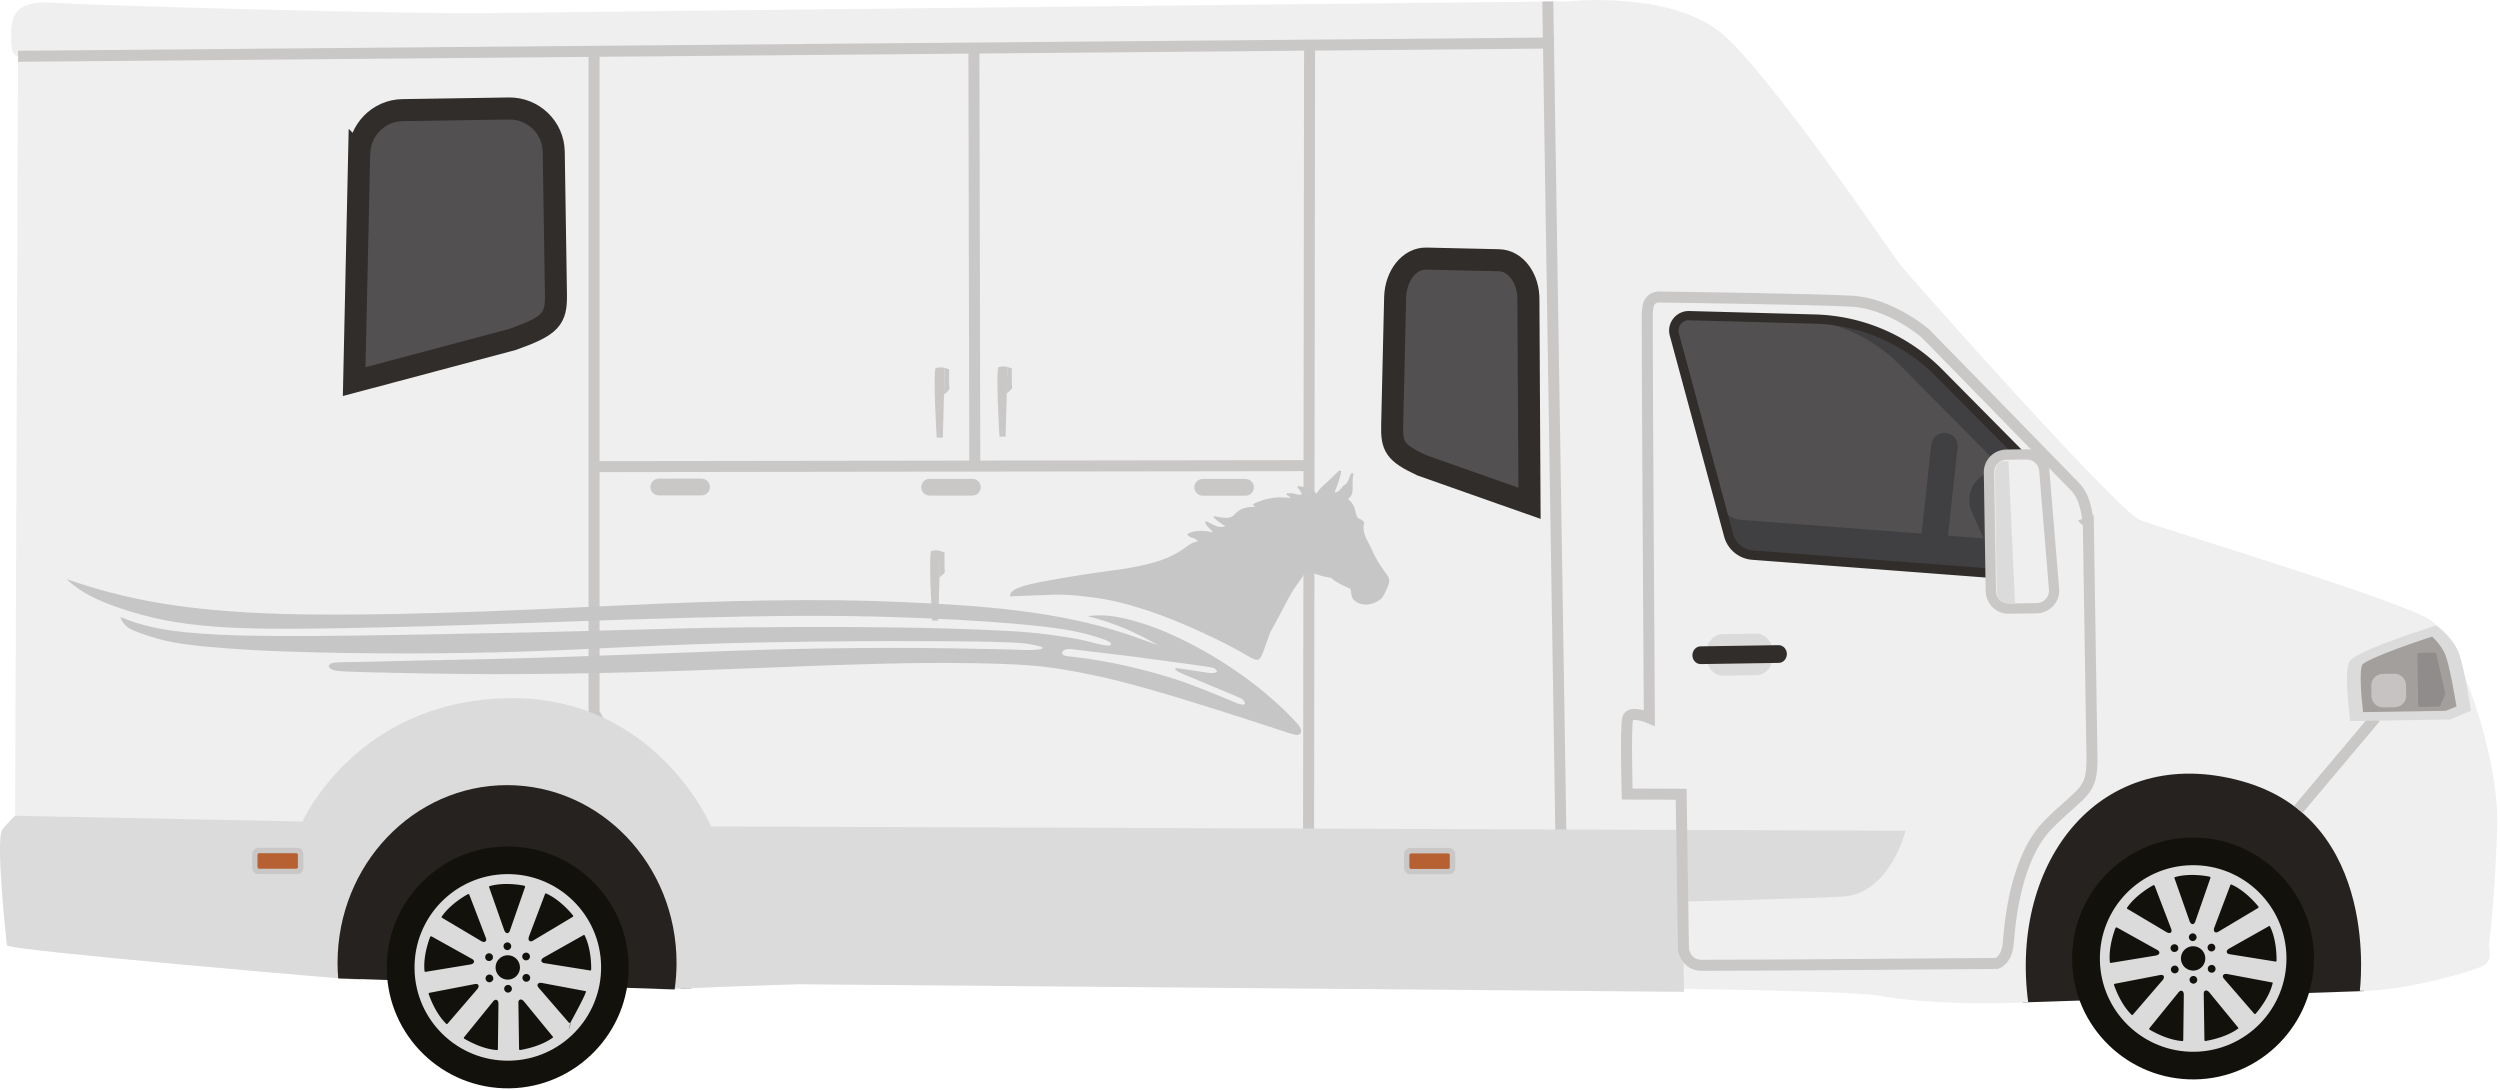 <svg xmlns="http://www.w3.org/2000/svg" width="227" height="99" fill="none" viewBox="0 0 227 99">
  <g clip-path="url(#a)">
    <path fill="#25221F" d="M183.68 91.03s-1.7-11.72 4.04-16.46 10.57-6.06 16.89-3.99c6.33 2.07 10.76 10.53 10.15 17.05l-.11 2.36-30.97 1.03v.01Z"/>
    <path fill="#EFEFEF" d="M32.77 89S.64 86.25.63 85.83c-.01-.42-.54-5-.4-5.42 0 0-.1-4.96 0-5.11.1-.15 1.01-1.18 1.14-1.23l.27-68.96s-.62.04-.62-1.39S.71-.04 4.66.24c3.95.28 33.03 1.06 39.85.95 6.23-.1 82.89-.91 96.03-1.05 1.24-.01 1.91-.02 1.91-.02s9.54-1.03 14.15 3.14c4.61 4.17 14.98 19.5 15.82 20.62.84 1.12 19.88 22.52 21.86 23.32 1.98.8 23.88 7.37 26.39 9.09 2.51 1.72 6.29 12.4 6.08 18.81-.21 6.41-.76 10.86-.76 10.86s.38 1.13-.39 1.66-7.56 2.44-11.33 2.35c0 0 2.03-15.53-10.74-19.05-12.77-3.52-21.07 7.25-19.37 20.09 0 0-7.74.43-13.6-.61-5.86-1.04-98.91-1.19-101.08-1.05-2.17.14-9.69.68-9.85.45-.16-.23.84-14.83-11.7-17.27-12.54-2.44-17.12 12.1-15.19 16.46l.03.01Z"/>
    <path stroke="#CAC7C7" stroke-miterlimit="10" d="m1.64 5.11 138.96-1.2 1.13 72.01"/>
    <path stroke="#CAC7C7" stroke-miterlimit="10" d="M53.94 4.66v60.03s8.29 15.37 8.2 16.4c-.09 1.03.14 8.7.14 8.7M118.91 4.1l-.11 85.33M53.94 42.37l64.92-.09M88.43 4.36l.08 37.96"/>
    <path fill="#CAC7C7" d="M63.7 43.46h-3.88a.76.76 0 1 0 0 1.52h3.88a.76.76 0 0 0 0-1.52Zm24.59.02h-3.88a.76.76 0 0 0 0 1.52h3.88a.76.76 0 1 0 0-1.52Zm24.8.01h-3.88a.76.76 0 1 0 0 1.52h3.88a.76.76 0 1 0 0-1.52Z"/>
    <path fill="#403F41" d="m192.59 50.55-16.51-16.68c-3-3.03-7.06-4.79-11.32-4.9l-11.39-.31c-.91-.02-1.58.83-1.34 1.71l4.93 18.23c.27 1 1.15 1.73 2.18 1.81l32.38 2.46c1.26.1 1.96-1.42 1.07-2.31v-.01Z"/>
    <path fill="#525051" d="m186.56 47.33-14.07-14.21a14.136 14.136 0 0 0-9.65-4.18l-9.7-.26c-.77-.02-1.34.71-1.14 1.45l4.2 15.53c.23.86.98 1.47 1.86 1.54l27.59 2.1c1.07.08 1.67-1.21.91-1.97Z"/>
    <path fill="#403F41" d="M175.37 40.37a1.2 1.2 0 0 1 1.32-1.06 1.2 1.2 0 0 1 1.06 1.32l-1.21 11.1-2.4-.18 1.22-11.17.01-.01Zm3.68 6.13c-.84-1.87.66-3.95 2.7-3.75l3.46.34 7.39 7.46c.89.89.19 2.41-1.07 2.31l-9.98-.76-2.5-5.6Z"/>
    <path fill="#302D2A" d="m191.49 53.29-32.38-2.46a2.86 2.86 0 0 1-2.56-2.12l-4.93-18.23c-.15-.55-.03-1.12.32-1.56.35-.45.88-.69 1.45-.68l11.39.31c4.4.12 8.52 1.9 11.61 5.03l16.51 16.68c.53.54.67 1.32.35 2.01-.27.58-.81.96-1.43 1.03-.11.01-.22.01-.33 0v-.01Zm-38.88-23.85c-.18.23-.24.53-.17.82l4.93 18.23c.22.83.95 1.43 1.81 1.49l32.38 2.46c.48.04.79-.25.92-.54a.93.93 0 0 0-.18-1.05l-8.08-8.16-8.44-8.52a16.1 16.1 0 0 0-11.03-4.78l-11.39-.31h-.12c-.25.03-.47.15-.63.35v.01Z"/>
    <path fill="#525051" d="M32.62 14.07c-.03-2.21 1.73-4.04 3.94-4.07l9.65-.15c2.21-.03 4.04 1.73 4.07 3.94l.2 12.96c.03 2.21-.42 2.82-3.94 4.07l-14.38 3.84.45-20.59h.01Z"/>
    <path stroke="#302D2A" stroke-miterlimit="10" stroke-width="2" d="M32.62 14.07c-.03-2.21 1.73-4.04 3.94-4.07l9.65-.15c2.21-.03 4.04 1.73 4.07 3.94l.2 12.96c.03 2.21-.42 2.82-3.94 4.07l-10.92 2.91-3.46.92.45-20.59.01.01Z"/>
    <path fill="#525051" d="M138.78 27.28c.05-1.98-1.14-3.61-2.66-3.65l-6.61-.15c-1.52-.04-2.78 1.54-2.83 3.52l-.27 11.59c-.05 1.98.26 2.52 2.66 3.65l9.81 3.46-.1-18.41v-.01Z"/>
    <path stroke="#302D2A" stroke-miterlimit="10" stroke-width="2" d="M138.78 27.28c.05-1.98-1.14-3.61-2.66-3.65l-6.61-.15c-1.52-.04-2.78 1.54-2.83 3.52l-.27 11.59c-.05 1.98.26 2.52 2.66 3.65l7.45 2.63 2.36.83-.1-18.41v-.01Z"/>
    <path fill="#B76133" d="m129.181 79.914 2.25-.036a.948.948 0 0 0 .935-.96.947.947 0 0 0-.965-.93l-2.25.036a.948.948 0 0 0-.935.96c.008.522.44.938.965.93Z"/>
    <path fill="#CAC7C7" d="m127.98 79.61-.02-1.25c0-.31.25-.57.56-.58l3.51-.06c.31 0 .57.25.58.56l.02 1.25c0 .31-.25.57-.56.58l-3.51.06c-.31 0-.57-.25-.58-.56Zm.54-1.34s-.08.04-.08.08l.02 1.25s.04.08.08.08l3.51-.06s.08-.04.08-.08l-.02-1.25s-.04-.08-.08-.08l-3.51.06Z"/>
    <path stroke="#CAC7C7" stroke-miterlimit="10" d="m208.69 73.49 7.02-8.34"/>
    <path fill="#EFEFEF" d="m185.81 42.67.69 10.83 6.95.26 1.41-3.38-9.05-7.71Z"/>
    <path fill="#B76133" d="m26.439 79.86 2.25-.035a.947.947 0 0 0 .935-.96.948.948 0 0 0-.965-.93l-2.25.035a.947.947 0 0 0-.935.96c.008.522.44.938.965.93Z"/>
    <path fill="#CAC7C7" d="m25.24 79.56-.02-1.25c0-.31.25-.57.56-.58l3.51-.06c.31 0 .57.25.58.56l.02 1.25c0 .31-.25.57-.56.58l-3.51.06c-.31 0-.57-.25-.58-.56Zm.54-1.33s-.08.04-.08.08l.02 1.25s.04.08.08.08l3.51-.06s.08-.04.08-.08l-.02-1.25s-.04-.08-.08-.08l-3.51.06Z"/>
    <path fill="#DCDBDB" d="m159.54 61.3-3.11.05c-.83.01-1.51-.82-1.53-1.86-.02-1.04.64-1.89 1.47-1.91l3.11-.05c.83-.01 1.51.82 1.53 1.86.02 1.04-.64 1.89-1.47 1.91Z"/>
    <path fill="#A29F9D" d="m213.99 65.06 8.29-.13 1.43-.59s-.57-3.64-1.03-4.89c-.46-1.25-1.64-2.16-1.64-2.16s-6.67 2.13-7.13 2.93c-.46.8.08 4.84.08 4.84Z"/>
    <path fill="#DCDBDB" d="M213.36 65.1c-.09-.69-.52-4.17-.04-5.01.49-.86 5.37-2.49 7.44-3.15l.45-.15.32.25c.05.04 1.28 1 1.76 2.32.46 1.26 1.02 4.79 1.04 4.94l.04.24-1.91.79-9.06.14-.05-.37h.01Zm9.69-.95c-.14-.83-.6-3.57-.98-4.6-.28-.77-.87-1.41-1.23-1.75-2.93.95-6.06 2.15-6.34 2.55-.28.48-.12 2.76.07 4.31l7.52-.12.95-.39h.01Z"/>
    <path fill="#C7C3C3" d="m217.446 64.216-1.05.017a1.05 1.05 0 0 1-1.067-1.034l-.014-.94a1.049 1.049 0 0 1 1.033-1.066l1.05-.017a1.05 1.05 0 0 1 1.066 1.034l.015.94a1.05 1.05 0 0 1-1.033 1.066Z"/>
    <path fill="#908C8B" d="m221.39 64.16-1.62.03c-.11 0-.19-.05-.2-.12l-.07-4.67c0-.07.08-.12.19-.12l1.33-.02c.1 0 .18.04.19.1l.82 3.6v.05l-.46 1.06c-.02.05-.1.09-.18.09Z"/>
    <path fill="#302D2A" d="m161.53 60.19-7.11.11c-.41 0-.74-.35-.75-.79 0-.44.32-.81.72-.82l7.11-.11c.4 0 .74.35.75.79 0 .44-.32.81-.72.82Z"/>
    <path fill="#CAC7C7" d="M85.61 39.74h-.56s-.34-5.76-.1-6.31c0 0 .48-.16.83-.01l-.17 6.32Z"/>
    <path fill="#CAC7C7" d="M85.72 35.82s.53-.42.49-.53c-.04-.11-.03-1.76-.03-1.76l-.4-.12-.07 2.4.01.01Zm-.52 20.53h-.56s-.34-5.76-.1-6.31c0 0 .48-.16.83-.01l-.17 6.32Z"/>
    <path fill="#CAC7C7" d="M85.3 52.44s.53-.42.49-.53c-.04-.11-.03-1.76-.03-1.76l-.4-.12-.07 2.4.01.01Zm6.01-12.79h-.56s-.34-5.76-.1-6.31c0 0 .48-.16.83-.01l-.17 6.32Z"/>
    <path fill="#CAC7C7" d="M91.41 35.73s.53-.42.49-.53c-.04-.11-.03-1.76-.03-1.76l-.4-.12-.07 2.4.01.01Z"/>
    <path fill="#DCDBDB" d="M32.77 89S.67 86.32.63 85.83c-.04-.49-1.09-9.74-.4-10.53.69-.79 1.14-1.23 1.14-1.23l26.1.52s4.8-10.82 18.41-11.19c13.62-.37 18.69 11.64 18.69 11.64l108.45.39s-1.4 5.76-5.74 5.98c-4.34.22-14.5.45-14.5.45l.13 8.2-80.47-.69-12.79.43s.19-17.32-13.62-17.18C32.22 72.76 32.76 89 32.76 89h.01Z"/>
    <path stroke="#CAC7C7" stroke-miterlimit="10" d="M189.59 47.48s-.08-2.14-1.13-3.24c-1.05-1.1-13.65-13.98-13.65-13.98s-3.14-2.71-6.66-2.91c-3.14-.18-15.04-.35-17.53-.38-.47 0-.87.32-.96.77-.05.23-.08.53-.09.91-.03 1.68.19 36.54.19 36.54s-1.74-.74-1.96.03c-.22.77-.05 6.88-.05 6.88l4.9.02.18 12.2.03 1.88s.18 1.42 1.63 1.45c1.45.03 26.83-.17 26.83-.17s.91-.27 1.04-1.9.6-7.75 3.71-10.8c3.1-3.05 3.92-2.81 3.88-6.02l-.33-21.29-.03.01Z"/>
    <path fill="#EFEFEF" d="m182.39 55.26 2.55-.04c.92-.01 1.64-.81 1.56-1.72l-.89-10.78a1.58 1.58 0 0 0-1.61-1.46l-1.83.03c-.88.01-1.58.74-1.57 1.62l.17 10.79c.01.88.74 1.58 1.62 1.57v-.01Z"/>
    <path fill="#CAC7C7" d="m180.3 53.7-.17-10.79c-.02-1.14.89-2.07 2.03-2.09l1.83-.03c1.08-.02 2 .81 2.09 1.89l.89 10.78c.05.57-.15 1.13-.53 1.55-.38.42-.93.67-1.49.68l-2.55.04c-1.14.02-2.07-.89-2.09-2.03h-.01Zm1.88-11.95c-.62 0-1.12.52-1.11 1.15l.17 10.79c0 .62.52 1.12 1.15 1.11l2.55-.04c.32 0 .61-.14.82-.37.21-.23.31-.54.29-.85l-.06-.67-.07-.86-.76-9.25c-.05-.59-.55-1.04-1.14-1.04l-1.83.03h-.01Z"/>
    <path fill="#DCDBDB" d="M181.83 41.87s-.67.09-.69 1.1l.17 10.91s.08.71.73.87h.92l-.59-12.88h-.54Z"/>
    <path stroke="#CAC7C7" stroke-miterlimit="10" d="m140.54.13.06 3.78"/>
    <path fill="#DCDBDB" d="M199.18 95.87a8.84 8.84 0 1 0 0-17.68 8.84 8.84 0 0 0 0 17.68Z"/>
    <path fill="#13110C" d="M198.96 76.05c-6.06.1-10.9 5.09-10.81 11.15.09 6.06 5.09 10.9 11.15 10.81 6.06-.09 10.9-5.09 10.81-11.15-.1-6.06-5.09-10.9-11.15-10.81Zm.31 19.45c-4.68.07-8.53-3.66-8.6-8.34-.07-4.68 3.66-8.53 8.34-8.6 4.68-.07 8.53 3.66 8.6 8.34.07 4.68-3.66 8.53-8.34 8.6Z"/>
    <path fill="#13110C" d="m201.05 84.25 1.44-3.81c.05-.16.11-.13.11-.13 1.31.57 2.36 1.88 2.45 1.99.09.11-.06.17-.06.17l-3.53 2.11s-.22.16-.36.04c-.14-.12-.05-.37-.05-.37Zm.05 1.61c.1.17.05.38-.12.48-.17.1-.38.05-.48-.12-.1-.17-.05-.38.12-.48.17-.1.38-.05.48.12Zm.03 2.28c-.09.17-.31.23-.48.14a.357.357 0 0 1-.14-.48c.09-.17.31-.23.48-.14.17.09.23.31.14.48Zm-3.67-8.49c1.37-.41 3.02-.08 3.16-.05.14.03.07.17.07.17l-1.35 3.88s-.07.26-.25.26-.27-.25-.27-.25l-1.35-3.84c-.07-.16 0-.17 0-.17h-.01Zm1.99 5.44c0 .19-.15.35-.34.36-.19.01-.35-.15-.36-.34-.01-.19.15-.35.34-.36.19-.01.35.15.36.34Zm-1.84.69c.17.09.23.31.14.48-.09.17-.31.23-.48.14a.357.357 0 0 1-.14-.48c.09-.17.31-.23.48-.14Zm.04 2.55c-.17.1-.38.05-.48-.12-.1-.17-.05-.38.12-.48.17-.1.38-.05.48.12.1.17.05.38-.12.48Zm-4.54-5.87c.79-1.19 2.26-2 2.39-2.07.12-.07.16.08.16.08l1.47 3.84s.12.24-.02.36c-.14.12-.37-.02-.37-.02l-3.5-2.08c-.15-.07-.11-.13-.11-.13l-.02.02Zm-1.53 4.94c-.16-1.42.45-2.99.5-3.12.05-.13.18-.04.18-.04l3.59 2s.25.11.22.29-.3.23-.3.23l-4.02.66c-.17.04-.17-.03-.17-.03v.01Zm2 4.77c-1.04-.98-1.57-2.58-1.62-2.71-.05-.13.11-.14.11-.14l4.04-.78s.26-.07.35.08c.09.16-.08.36-.08.36l-2.66 3.09c-.1.14-.14.09-.14.09v.01Zm4.71-1.87-.05 4.07c.01.17-.06.16-.06.16-1.43-.09-2.86-.96-2.98-1.03-.12-.07 0-.18 0-.18l2.59-3.19s.15-.22.33-.16c.17.06.17.33.17.33Zm.88-.98c-.19 0-.35-.15-.36-.34-.01-.19.15-.35.34-.36.19-.01.35.15.36.34.01.19-.15.35-.34.36Zm-.02-1.19c-.61 0-1.11-.48-1.12-1.09a1.105 1.105 0 1 1 1.12 1.09Zm4.08 5.26c-1.15.85-2.81 1.1-2.95 1.13-.14.02-.12-.13-.12-.13l-.06-4.11s-.03-.27.14-.33c.17-.07.35.14.35.14l2.58 3.15c.12.12.06.16.06.16v-.01Zm3.13-4.12c-.33 1.39-1.44 2.65-1.53 2.76-.09.11-.18-.02-.18-.02l-2.69-3.11s-.19-.19-.1-.35c.09-.16.36-.11.36-.11l4 .75c.17.02.15.08.15.08h-.01Zm.19-1.97-4.06-.65s-.27-.02-.3-.2c-.03-.18.2-.31.2-.31l3.55-2c.14-.1.17-.03.17-.03.64 1.28.6 2.96.6 3.1 0 .14-.15.1-.15.1l-.01-.01Z"/>
    <path fill="#25221F" d="M30.71 88.84c-.04-.46-.06-.93-.06-1.4 0-8.92 6.89-16.15 15.39-16.15s15.39 7.23 15.39 16.15c0 .81-.06 1.62-.17 2.4"/>
    <path fill="#C6C6C6" d="M126.05 52.34c-.37-.49-.71-.99-.94-1.37-.42-.71-.54-1.09-.81-1.6-.37-.66-.61-1.26-.43-1.92-.04-.11-.26-.26-.37-.32-.38-.08-.39-.68-.52-1.02-.12-.31-.25-.54-.59-.78.4-.35.42-.58.43-1.03 0-.19-.03-.78.07-1.26 0-.11-.23-.2-.34.24-.03.08-.19.68-.54.79-.16.16-.51.73-.83.62.24-.59.48-1.22.61-1.89-.03-.05-.12-.09-.19-.08-.33.32-.66.64-.95.91-.29.27-.55.5-.73.69-.18.19-.29.35-.37.51-.01 0-.2-.21-.31-.24-.38-.3-.87-.4-1.4-.45-.1.19.2.3.23.47.04.08.09.17.14.26-.35.17-.79-.18-1.2-.07-.11-.11-.32.08-.05.21.06.04.19.13.22.22-1.15-.18-2.32 0-3.41.55-.01.09.09.09.19.23-.65.03-1.28.02-1.99.83-.37.2-.47.19-.84.17a6.22 6.22 0 0 1-.9-.15l-.03.14c.34.3.69.55 1.06.77-.19.08-.38.09-.59.06-.25-.02-.73-.32-1.22-.52-.08.24.21.5.39.69.09.1.2.22.3.34-.8-.18-1.59-.23-2.31.13-.07.18.32.34.43.36.14.02.35.14.53.31-.4.09-.68.22-.97.44-.15.11-.33.24-.64.44-.31.19-.74.45-1.35.69-1.22.5-3.04.85-4.63 1.06-.79.11-1.55.21-2.72.39-1.17.18-2.75.45-3.81.65-1.05.2-1.58.35-1.94.47-.36.12-.56.22-.69.32-.28.19-.33.36-.33.55h.02c1.25-.05 2.59-.1 3.88-.15 1.23-.05 2.46.11 3.47.23 2.13.27 3.49.68 5.29 1.26.93.32 1.94.7 2.98 1.14 1.04.44 2.12.94 2.95 1.34.83.4 1.4.7 1.94.99.54.29 1.03.59 1.34.75.52.27.54.22.73.14.07-.04.14-.11.25-.33.21-.47.5-1.35.76-2.06.49-.9.97-1.8 1.31-2.44.63-1.22.86-1.56 1.33-2.2.21-.3.43-.65.64-1 .5.18 1 .35 1.37.46.38.11.63.14.88.18.16.14.31.27.61.44.3.17.74.37 1.17.57.07.31.04.6.22.92.59.65 1.59.68 2.47.05.18-.08.47-.63.66-1.11.21-.51.19-.65.08-.95l-.01-.04Z"/>
    <path fill="#C6C6C6" d="M117.98 65.97c-.08-.14-.19-.29-.53-.65-.34-.35-.89-.91-1.54-1.49-.65-.59-1.38-1.21-2.17-1.81-2.34-1.79-5.09-3.43-7.77-4.58-.84-.36-1.65-.65-2.37-.88-.73-.23-1.38-.39-1.95-.5-1.09-.21-1.96-.24-2.89-.11 2.18.54 4.31 1.41 6.4 2.64-.95-.34-1.89-.69-2.84-1.01-6.31-2.11-13.15-2.6-20.55-2.92-7.41-.33-15.45-.16-25.57.32-10.11.49-22.03 1.02-30.72.76-8.68-.26-14.13-1.31-19.42-3.15.46.45.95.83 1.59 1.21.64.38 1.43.76 2.48 1.15 1.05.39 2.36.8 3.71 1.12 1.34.32 2.72.55 4.55.73 1.84.18 4.15.31 8.53.29 4.38-.02 10.84-.19 15.22-.33 4.38-.13 6.69-.23 11.71-.4 5.01-.17 12.73-.41 18.86-.44 6.13-.02 10.68.17 14.28.36 3.6.2 6.4.44 8.29.68 1.89.24 2.88.47 3.69.7.82.23 1.33.41 1.6.54.28.13.32.22.31.29.02.2-.55.13-.97.03-.24-.05-.41-.11-1.19-.3-.78-.2-1.97-.4-3.73-.63-1.76-.23-4.11-.38-9.27-.53-5.45-.15-11.99-.16-18.48-.09s-12.66.32-19.05.45c-6.4.13-14.39.3-19.77.33-5.38.03-8.16-.07-10.18-.22-2.02-.15-3.27-.34-4.37-.58-1.09-.24-2.03-.54-2.94-.93.08.29.24.57.57.86.15.13.34.25.72.41.37.16.93.35 1.58.55.65.2 1.4.4 2.37.56.97.16 2.17.29 3.8.42s3.7.27 6.66.36c2.95.1 6.79.15 10.5.15s7.31-.07 10.18-.16c2.86-.09 4.99-.19 7.97-.34 2.98-.14 6.8-.32 11.37-.44 4.57-.12 9.89-.17 14.18-.18 4.29 0 7.56.02 9.54.08 1.98.05 2.67.12 3.15.2.49.08.77.16.93.21.3.11.26.15.12.22-.15.07-.9.11-1.51.1-.32 0-.56-.03-2.69-.08s-6.14-.12-10.03-.11c-3.9 0-7.68.08-10.62.16-2.93.08-5.01.17-8.19.29-3.18.12-7.46.27-10.38.37-2.93.1-4.51.14-7.05.2-3.09.07-7.59.15-11.82.26-.16 0-.33 0-.66.01-.33 0-.83.01-1.13.04-.3.03-.41.07-.48.12-.23.15-.21.3.03.45.09.06.24.13.57.18.33.05.86.08 3.21.14 2.35.06 6.52.15 10.78.16 4.26.01 8.61-.06 12.56-.16 3.95-.1 7.51-.23 11.31-.38 3.8-.15 7.85-.31 11.17-.39 3.32-.09 5.91-.1 8.16-.07s4.14.09 5.61.2c1.47.11 2.5.27 3.73.48 1.22.22 2.63.5 4.33.92 1.7.43 3.71 1 5.83 1.64 2.13.65 4.38 1.37 6 1.89 1.62.53 2.61.85 3.24 1.06.63.21.91.29 1.1.32.18.03.27 0 .34-.04.28-.23.15-.44 0-.76v.05Zm-5.51-2.06c-.08-.03-.15-.05-.27-.11-.12-.05-.29-.13-.85-.36-.56-.23-1.53-.62-2.32-.93-1.61-.63-2.57-.94-3.8-1.29-1.26-.36-2.64-.7-3.95-.97-.66-.13-1.34-.25-1.95-.35-.61-.1-1.15-.17-1.48-.21-.33-.04-.43-.05-.59-.07-.15-.02-.35-.04-.46-.06-.22-.04-.38-.1-.34-.36.11-.23.43-.28.71-.27l5.57.67c2.38.33 4.75.62 7.15.98.2.09.46 0 .62.4-.27.21-.56.13-.93.09-.88-.13-1.8-.28-2.64-.4-.07-.01-.39.02-.14.2.15.12.34.21.57.31l5 2.09c.23.14.44.07.69.58-.08.2-.33.13-.59.05v.01Z"/>
    <path fill="#DCDBDB" d="M46.15 96.69a8.84 8.84 0 1 0 0-17.68 8.84 8.84 0 0 0 0 17.68Z"/>
    <path fill="#13110C" d="M45.93 76.86c-6.06.1-10.9 5.09-10.81 11.15.09 6.06 5.09 10.9 11.15 10.81 6.06-.1 10.9-5.09 10.81-11.15-.09-6.06-5.09-10.9-11.15-10.81Zm.31 19.45c-4.68.07-8.53-3.66-8.6-8.34-.07-4.68 3.66-8.53 8.34-8.6 4.68-.07 8.53 3.66 8.6 8.34.07 4.68-3.66 8.53-8.34 8.6Z"/>
    <path fill="#13110C" d="m48.02 85.06 1.44-3.81c.05-.16.11-.13.11-.13 1.31.57 2.36 1.88 2.45 1.99.09.11-.06.17-.06.17l-3.53 2.11s-.22.16-.36.04c-.14-.12-.05-.37-.05-.37Zm.05 1.61c.1.17.05.38-.12.48-.17.1-.38.05-.48-.12-.1-.17-.05-.38.12-.48.17-.1.38-.05.48.12Zm.03 2.29c-.09.17-.31.23-.48.14a.357.357 0 0 1-.14-.48c.09-.17.31-.23.48-.14.17.09.23.31.14.48Zm-3.67-8.49c1.37-.41 3.02-.08 3.16-.05.14.03.07.17.07.17l-1.35 3.88s-.07.26-.25.26-.27-.25-.27-.25l-1.35-3.84c-.07-.16 0-.17 0-.17h-.01Zm1.99 5.44c0 .19-.15.35-.34.36-.19.01-.35-.15-.36-.34-.01-.19.15-.35.34-.36.19-.01.35.15.36.34Zm-1.84.69c.17.09.23.31.14.48-.09.17-.31.23-.48.14a.357.357 0 0 1-.14-.48c.09-.17.31-.23.48-.14Zm.04 2.54c-.17.1-.38.05-.48-.12-.1-.17-.05-.38.12-.48.17-.1.38-.05.48.12.1.17.05.38-.12.48Zm-4.54-5.87c.79-1.19 2.26-2 2.39-2.07.12-.07.16.08.16.08l1.47 3.84s.12.24-.02.36c-.14.12-.37-.02-.37-.02l-3.5-2.08c-.15-.07-.11-.13-.11-.13l-.02.02Zm-1.53 4.94c-.16-1.42.45-2.99.5-3.12.05-.13.18-.04.18-.04l3.59 2s.25.11.22.29-.3.23-.3.23l-4.02.66c-.17.04-.17-.03-.17-.03v.01Zm2 4.78c-1.04-.98-1.57-2.58-1.62-2.71-.05-.13.11-.14.11-.14l4.04-.78s.26-.07.35.08c.09.16-.08.36-.08.36l-2.66 3.09c-.1.14-.14.09-.14.09v.01Zm4.71-1.87-.05 4.07c.01.17-.06.16-.06.16-1.43-.09-2.86-.96-2.98-1.03-.12-.07 0-.18 0-.18l2.59-3.19s.15-.22.33-.16c.17.06.17.33.17.33Zm.88-.99c-.19 0-.35-.15-.36-.34-.01-.19.15-.35.34-.36.19-.01.35.15.36.34.01.19-.15.35-.34.36Zm-.02-1.18c-.61 0-1.11-.48-1.12-1.09a1.105 1.105 0 1 1 1.12 1.09Zm4.08 5.26c-1.15.85-2.81 1.1-2.95 1.13-.14.02-.12-.13-.12-.13l-.06-4.11s-.03-.27.14-.33c.17-.07.35.14.35.14l2.58 3.15c.12.12.06.16.06.16v-.01Zm1.6-1.37c.09-.11-.33 1.39 0 0-.09.11-.18-.02-.18-.02l-2.69-3.11s-.19-.19-.1-.35c.09-.16.36-.11.36-.11l4 .75c.17.02-1.39 2.84-1.39 2.84Zm1.72-4.73-4.06-.65s-.27-.02-.3-.2c-.03-.18.2-.31.2-.31l3.55-2c.14-.1.17-.03.17-.03.64 1.28.6 2.96.6 3.1 0 .14-.15.1-.15.1l-.01-.01Z"/>
    <path fill="#B76133" d="M24.09 79.12h2.25c.525 0 .95-.423.95-.945a.947.947 0 0 0-.95-.945h-2.25a.948.948 0 0 0-.95.945c0 .522.425.945.95.945Z"/>
    <path fill="#CAC7C7" d="M22.9 78.8v-1.25c0-.31.25-.57.57-.57h3.51c.31 0 .57.25.57.57v1.25c0 .31-.25.57-.57.57h-3.51a.57.57 0 0 1-.57-.57Zm.56-1.33s-.08.03-.08.08v1.25s.03.08.08.08h3.51s.08-.03.08-.08v-1.25s-.03-.08-.08-.08h-3.51Z"/>
    <path fill="#B76133" d="M128.69 79.14h2.25c.525 0 .95-.423.95-.945a.947.947 0 0 0-.95-.945h-2.25a.947.947 0 0 0-.95.945c0 .522.425.945.95.945Z"/>
    <path fill="#CAC7C7" d="M127.49 78.81v-1.25c0-.31.25-.57.57-.57h3.51c.31 0 .57.25.57.57v1.25c0 .31-.25.57-.57.57h-3.51a.57.57 0 0 1-.57-.57Zm.56-1.32s-.08.03-.08.08v1.25s.03.08.08.08h3.51s.08-.03.08-.08v-1.25s-.03-.08-.08-.08h-3.51Z"/>
  </g>
  <defs>
    <clipPath id="a">
      <path fill="#fff" d="M0 0h226.77v98.82H0z"/>
    </clipPath>
  </defs>
</svg>
